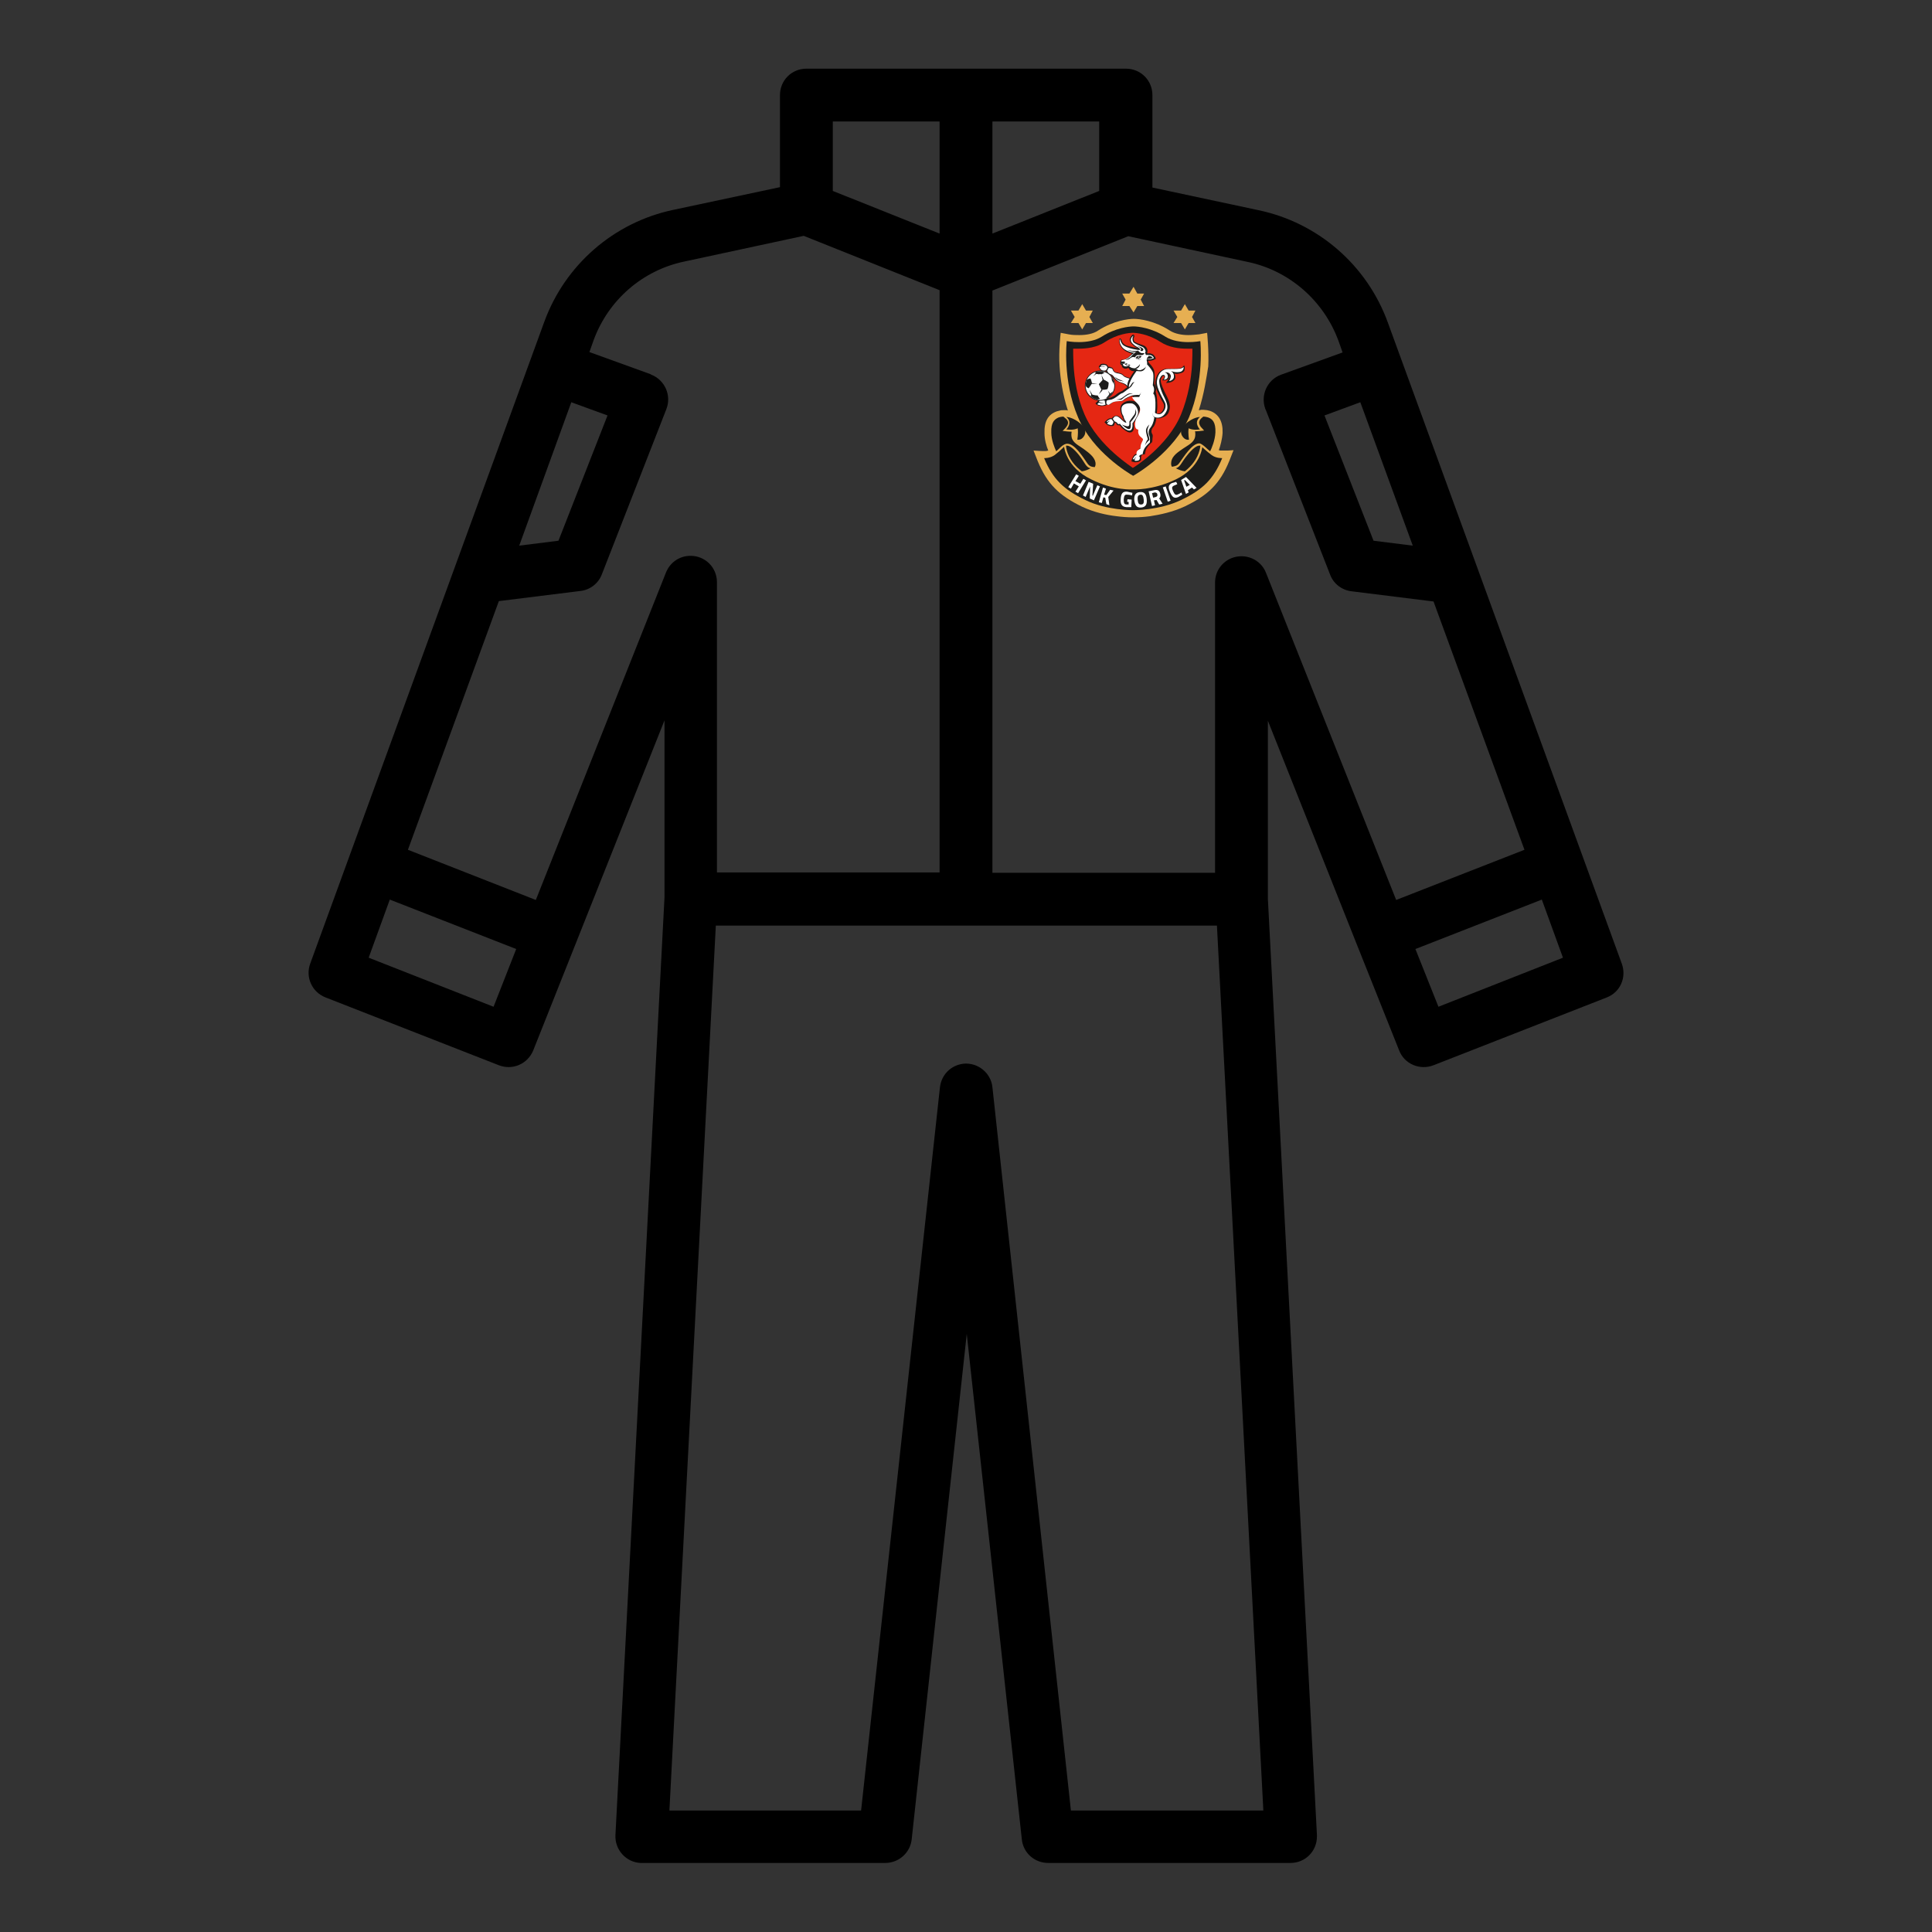 <?xml version="1.0" encoding="UTF-8"?> <!-- Generator: Adobe Illustrator 24.1.2, SVG Export Plug-In . SVG Version: 6.00 Build 0) --> <svg xmlns="http://www.w3.org/2000/svg" xmlns:xlink="http://www.w3.org/1999/xlink" version="1.1" id="Layer_1" x="0px" y="0px" viewBox="0 0 512 512" style="enable-background:new 0 0 512 512;" xml:space="preserve"><rect x="0" y="0" width="512" height="512" fill="#333333" stroke="none"/> <style type="text/css"> .st0{fill:#E6AF52;} .st1{fill:#1D1D1B;} .st2{fill-rule:evenodd;clip-rule:evenodd;fill:#1D1D1B;} .st3{fill-rule:evenodd;clip-rule:evenodd;fill:#FFFFFF;} .st4{fill:#FFFFFF;} .st5{fill:#E52713;} .st6{clip-path:url(#SVGID_2_);} .st7{clip-path:url(#SVGID_4_);} </style> <path d="M429.8,255.4L367.8,85.5c-5.5-15.2-18.5-26.5-34.3-29.8l-28.1-6V25.2c0-3.9-3.1-7-7-7c0,0,0,0,0,0h-84.7c-3.9,0-7,3.1-7,7 v24.4l-28.2,6c-15.8,3.3-28.8,14.6-34.3,29.8L82.2,255.4c-1.3,3.6,0.5,7.5,4,8.9l46,18c3.6,1.4,7.6-0.3,9.1-3.9l34.8-87.5v46.9 l-13,248.5c-0.2,3.9,2.8,7.2,6.6,7.4c0.1,0,0.2,0,0.4,0h64.5c3.6,0,6.6-2.7,7-6.2l14.6-134l14.6,134c0.4,3.6,3.4,6.2,7,6.2H342 c3.9,0,7-3.1,7-7c0-0.1,0-0.2,0-0.4l-13-248.1V191l23.5,59.1l11.3,28.3c1.4,3.6,5.5,5.3,9.1,3.9l46-18 C429.4,262.9,431.1,259,429.8,255.4L429.8,255.4z M374.4,144.6l-10.4-1.3l-13-33.2l9.5-3.5L374.4,144.6z M291.3,50.6L263,61.9V32.2 h28.3V50.6z M220.7,32.2H249v29.7l-28.3-11.3V32.2z M151.4,106.6l9.6,3.5l-13,33.2l-10.4,1.3L151.4,106.6z M130.8,266.8l-33.1-13 l5.6-15.4l33.5,13.1L130.8,266.8z M142,238.5l-33.9-13.3l24.1-65.9l21.7-2.7c2.5-0.3,4.7-2,5.6-4.4l17.1-43.8c1.4-3.6-0.4-7.7-4-9.1 c0,0-0.1,0-0.1-0.1l-16.3-5.9l1.1-3.1c3.9-10.7,13-18.6,24.1-20.9l31.6-6.8l36,14.4v154.3H190v-76.9c0-3.9-3.1-7-7-7 c-2.9,0-5.4,1.7-6.5,4.4L142,238.5z M283.8,479.8L263,288.1c-0.4-3.8-3.9-6.6-7.7-6.2c-3.3,0.4-5.8,2.9-6.2,6.2l-20.9,191.7h-50.8 l12.3-234.5h132.8l12.3,234.5H283.8z M335.5,151.8c-1.4-3.6-5.5-5.3-9.1-3.9c-2.7,1.1-4.4,3.6-4.4,6.5v76.9h-59V77l36-14.4l31.6,6.8 c11.1,2.3,20.2,10.3,24.1,20.9l1.1,3.1l-16.3,5.9c-3.6,1.3-5.5,5.3-4.2,9c0,0.1,0,0.1,0.1,0.2l17.1,43.8c0.9,2.4,3.1,4.1,5.7,4.4 l21.7,2.7l24.1,65.8L370,238.5L335.5,151.8z M381.2,266.8l-6.1-15.3l33.5-13.1l5.6,15.4L381.2,266.8z"></path> <g> <polygon class="st0" points="297.4,81.1 298.3,79.4 297.4,77.8 299.3,77.8 300.4,76 301.4,77.8 303.2,77.8 302.3,79.4 303.2,81.1 301.4,81.1 300.4,82.8 299.3,81.1 "></polygon> <polygon class="st0" points="283.8,85.6 284.8,84 283.8,82.3 285.8,82.3 286.8,80.6 287.8,82.3 289.6,82.3 288.7,84 289.6,85.6 287.8,85.6 286.8,87.3 285.8,85.6 "></polygon> <polygon class="st0" points="311,85.6 312,84 311,82.3 313,82.3 314,80.6 315,82.3 316.8,82.3 315.9,84 316.8,85.6 315,85.6 314,87.3 313,85.6 "></polygon> <path class="st0" d="M317.7,108.7c0.2,0,0.3,0,0.6-0.1c0.2,0,0.4,0,0.6,0c0.3,0,0.7,0.1,1,0.1l0.8,0.2c2.2,0.8,3.4,2.7,3.3,5.8 c-0.1,1.7-0.6,3.5-1,4.6c0.1,0,0.2,0.1,0.4,0.1c0.3,0,1.9,0,2,0l1.5-0.1l-1.1,2.8c-2.5,6.2-5.8,9.2-11.8,12.1 c-3.2,1.5-6.6,2.2-9.2,2.6c-1.5,0.2-3,0.3-4.5,0.3c-1.5,0-2.9-0.1-4.4-0.3c-2.6-0.3-5.9-1-9.1-2.5c-6-2.9-9.3-6-11.8-12.1l-1.1-2.8 l1.5,0.1c0.1,0,1.7,0.1,2,0c0.1,0,0.2-0.1,0.4-0.1c-0.5-1.2-1-2.9-1-4.6c-0.1-3.2,1-5,3.3-5.8l0.8-0.2c0.3-0.1,0.6-0.1,0.9-0.1 c0,0,0.4,0,0.6,0c0.2,0,0.4,0,0.6,0.1c-1.4-4.3-2-8.5-2.2-11.7c-0.3-4,0.3-8.9,0.3-8.9l2.1,0.4c1,0.2,1.9,0.2,2.9,0.2 c1.7,0,3.6-0.3,4.9-1.2c4-2.6,8-3.1,9.5-3.1s5.5,0.5,9.5,3.1c1.4,0.9,3.3,1.2,4.9,1.2c1,0,1.9-0.1,2.9-0.2l2.1-0.4 c0,0,0.5,4.8,0.3,8.9C319.7,100.2,319.1,104.4,317.7,108.7z"></path> <path class="st1" d="M300.3,126.1L300.3,126.1c-1.2-0.7-10.7-6.3-14.6-15.5c-4.2-9.8-3-20.2-3-20.2s5.7,1.1,9.3-1.2 s7.2-2.7,8.4-2.7c1.2,0,4.8,0.4,8.4,2.7c3.6,2.3,9.3,1.2,9.3,1.2s1.1,10.4-3,20.2C311,119.8,301.5,125.4,300.3,126.1L300.3,126.1z"></path> <path class="st2" d="M320.7,119.6c-0.6-0.4-2.1-2.1-2.9-2.1c-1.9,0-4.1,3.6-5.2,5.1c-0.6,0.9-1.1,0.9-2,1.1 c-0.2-0.2-0.3-0.6-0.2-1.3c0.2-1.6,1.8-2.6,3.1-3.5s2.9-1.6,3.2-3.1c0.1-0.5,0.1-1,0-1.5c0.8,0,1.6-0.1,2.4-0.2c0,0-0.8-0.9-0.9-1 c-0.9-1.3-0.2-2,0.7-2.7c0.4,0,0.8,0.1,1.2,0.2c1.2,0.4,2.1,1.3,2,4C322,116.7,321.1,118.8,320.7,119.6z"></path> <path class="st2" d="M279.9,119.6c-0.4-0.9-1.3-3-1.3-5c-0.1-2.6,0.8-3.5,2-4c0.4-0.1,0.8-0.2,1.2-0.2l0.6,0.5 c1.5,1.2,0,2.5-0.8,3.3c0.8,0.1,1.6,0.2,2.4,0.2c-0.1,0.5-0.1,1,0,1.5c0.3,1.5,2,2.2,3.2,3.1c1.2,0.9,2.8,2,3.1,3.5 c0.1,0.6,0,1-0.2,1.3c-0.9-0.1-1.4-0.2-2-1.1c-1.1-1.6-3.3-5.1-5.2-5.1C281.7,117.5,280.5,119.2,279.9,119.6z"></path> <path class="st0" d="M286.1,116c1.4-0.6,1.2-2.1,0.1-3.2c-0.7-0.7-1.6-1.2-2.5-1.5c0.3,0.7,0.1,1.5-0.2,2.1c1,0,1.6-0.1,2.5-0.7 C286.1,113.8,286.2,114.9,286.1,116z"></path> <path class="st2" d="M285.5,116.5c0,0,0.3-1.6,0.1-3c0,0-1,0.6-3,0.3c0,0,1.8-1.8,0-3.3c0,0,1.8,0,3.9,1.9s0.7,3.5,0.1,3.9 C285.9,116.7,285.5,116.5,285.5,116.5z"></path> <path class="st2" d="M314,124.9c-0.8-0.1-1.6-0.4-2.4-0.8c1.2-0.3,1.5-1.6,2.9-3.3c1.4-1.8,2.6-2.7,3.3-2.7c0.1,0,0.2,0,0.3,0 c0,0.4-0.1,0.8-0.2,1.2C317.3,121.6,315.8,123.5,314,124.9z"></path> <path class="st2" d="M282.5,118.1c0.1,0,0.2,0,0.3,0c0.7,0,1.9,0.9,3.3,2.7c1.4,1.8,1.7,3.1,2.9,3.3c-0.7,0.4-1.5,0.7-2.3,0.8 c-1.9-1.4-3.4-3.3-4-5.6C282.6,118.9,282.5,118.5,282.5,118.1z"></path> <path class="st1" d="M300.3,129.7c0,0,5.1,0.3,11.2-2.6c6.7-3.2,7.1-8.6,7.1-8.6s1.3,1.2,2.5,2.1s2.8,0.8,2.8,0.8 c-2.3,5.6-5.2,8.4-10.9,11.1c-5.8,2.8-12.7,2.7-12.7,2.7s-7,0.1-12.7-2.7c-5.6-2.7-8.6-5.5-10.9-11.1c0,0,1.5,0.1,2.8-0.8 c0.9-0.7,1.7-1.4,2.5-2.2c0,0,0.5,5.4,7.1,8.6C295.2,130.1,300.3,129.7,300.3,129.7z"></path> <path class="st0" d="M314.5,116c-0.2-1.1,0-2.2,0.1-3.2c0,0,0.8,0.4,1.2,0.5c0.4,0.1,0.9,0.1,1.3,0.1c-0.3-0.6-0.5-1.4-0.2-2.1 c-0.9,0.3-1.8,0.8-2.5,1.5C313.3,113.8,313.2,115.3,314.5,116z"></path> <path class="st2" d="M315.1,116.5c0,0-0.3-1.6-0.1-3c0,0,1,0.6,3,0.3c0,0-1.8-1.8,0-3.3c0,0-1.8,0-3.9,1.9s-0.7,3.5-0.1,3.9 C314.7,116.7,315.1,116.5,315.1,116.5z"></path> <polygon class="st3" points="285,130.3 285.7,130.7 287.8,127.3 287.1,126.9 286.3,128.2 285,127.5 285.9,126.1 285.2,125.7 283.1,129.1 283.8,129.5 284.6,128.1 285.9,128.9 "></polygon> <polygon class="st3" points="287,131.3 287.7,131.7 288.9,128.9 288.9,128.9 288.8,132.1 289.9,132.6 291.5,128.9 290.8,128.6 289.6,131.4 289.5,131.3 289.7,128.2 288.5,127.7 "></polygon> <polygon class="st3" points="293.2,133.6 294,133.9 293.7,131.7 295.1,130 294.2,129.8 293.2,131.2 292.6,131.1 293.1,129.5 292.3,129.2 291.2,133.1 292,133.3 292.4,131.8 292.9,131.9 "></polygon> <path class="st3" d="M298.7,133l0.4,0l0,0.7c0,0-0.2,0-0.5,0c-0.7,0-0.8-0.4-0.8-1.4c0.1-1,0.3-1.3,1-1.2c0.5,0,1.2,0.2,1.2,0.2 l0.1-0.7c-0.4-0.1-0.9-0.2-1.4-0.3c-1.2-0.1-1.6,0.5-1.7,1.9c-0.1,1.3,0.2,2.1,1.5,2.2c0.4,0,0.9,0,1.3,0l0.1-2l-1.1-0.1L298.7,133 z"></path> <path class="st3" d="M302.4,133.7c-0.6,0-0.8-0.3-0.9-1.2c-0.1-0.9,0.1-1.3,0.7-1.4s0.8,0.4,0.9,1.3 C303.2,133.3,303,133.7,302.4,133.7z M302.4,134.5c1.2-0.1,1.6-0.8,1.5-2.1c-0.1-1.3-0.5-2.1-1.8-2c-1.2,0.1-1.6,0.9-1.5,2.2 C300.8,133.9,301.2,134.6,302.4,134.5z"></path> <path class="st3" d="M306.5,132.5l0.7,1.2l0.9-0.2l-0.9-1.4c0.3-0.3,0.4-0.7,0.3-1.2c-0.2-0.9-0.7-1.2-1.6-1l-1.5,0.3l0.9,3.9 l0.8-0.2l-0.3-1.3L306.5,132.5L306.5,132.5z M306.7,131c0.1,0.3,0,0.6-0.4,0.7l-0.7,0.2l-0.3-1.2l0.7-0.2 C306.4,130.5,306.7,130.7,306.7,131z"></path> <rect x="308.6" y="129" transform="matrix(0.946 -0.326 0.326 0.946 -25.827 107.731)" class="st4" width="0.8" height="4"></rect> <path class="st3" d="M313.1,130.5c0,0-0.6,0.4-0.9,0.5c-0.6,0.3-0.9,0.1-1.3-0.8c-0.4-0.9-0.4-1.2,0.2-1.5c0.3-0.1,0.9-0.4,0.9-0.4 l-0.3-0.6c-0.4,0.1-0.8,0.2-1.1,0.3c-1,0.5-1.1,1.1-0.5,2.5c0.6,1.3,1.1,1.7,2.2,1.2c0.3-0.2,0.7-0.4,1-0.6L313.1,130.5z"></path> <path class="st3" d="M314.3,130.9l0.7-0.4l-0.2-0.6l1.1-0.7l0.5,0.5l0.7-0.4l-2.8-2.9l-1.3,0.8L314.3,130.9z M313.8,127.3l0.2-0.1 l1.3,1.3l-0.9,0.5L313.8,127.3z"></path> <path class="st5" d="M287.4,109.8c-2-4.6-2.7-9.5-2.9-13.2c-0.1-1.7-0.1-3.1-0.1-4.2c0.5,0,1,0,1.5,0c2,0,4.8-0.3,7-1.8 c3.2-2.1,6.4-2.4,7.3-2.4c0.9,0,4.1,0.3,7.3,2.4c2.3,1.5,5,1.8,7,1.8c0.5,0,1,0,1.5,0c0,1.1,0,2.5-0.1,4.2c-0.2,3.7-1,8.5-2.9,13.2 c-3.6,8.6-12.7,14.2-12.8,14.2C300.4,124,291.1,118.4,287.4,109.8z"></path> <path class="st2" d="M299.6,101.3c-0.1,0.3,0,0.6,0,0.9c0.1,0.3,0.3,0.7,0.5,1c0,0-0.7-0.2-0.7-0.3c-0.1,0-0.2-0.1-0.3-0.1 c-0.3-0.2-0.5-0.3-0.7-0.6c-0.2-0.2-0.5-0.4-0.8-0.5c-0.3-0.2-0.7-0.3-1.2-0.5c-0.4-0.2-0.8-0.4-1.1-0.8c-0.3-0.3-0.5-0.6-0.7-0.9 c-0.2-0.2-0.4-0.3-0.6-0.3c-0.1,0-0.2,0-0.2,0c-0.1,0-0.3,0-0.3,0l-0.5-1.2c0,0,0.1-0.2,0.2-0.2c0.1-0.1,0.1-0.2,0.2-0.3 c0.1-0.2,0.2-0.3,0.4-0.3c0,0,0.1,0,0.1,0l0.1,0c0.1,0,0.2,0,0.3,0.1c0.4,0.1,0.6,0.2,0.7,0.5c0,0.1,0.1,0.2,0.1,0.3 c0.1,0.1,0.1,0.2,0.2,0.3c0.2,0.2,0.4,0.3,0.7,0.3c0.1,0,0.3,0,0.4,0.1c0.2,0,0.3,0.1,0.5,0.1c0.2,0.1,0.4,0.1,0.6,0.3 c0.1,0.1,0.1,0.1,0.2,0.2c0.1,0.1,0.1,0.1,0.2,0.2c0.4,0.3,1.7,0.6,1.7,0.6l0.3,0.1C299.9,100.2,299.8,100.7,299.6,101.3z"></path> <path class="st2" d="M291.7,96.5c0,0,0.3-0.1,0.5-0.1c0.3,0,0.5,0,0.8,0.1c0.3,0.1,0.5,0.3,0.6,0.5c0,0.1,0.1,0.2,0.1,0.3 c0,0.1,0,0.1,0,0.2l-0.4,0.8c-0.2,0.1-0.3,0.1-0.5,0.1c-0.6,0.1-1.1-0.1-1.4-0.7c-0.1-0.2-0.2-0.4-0.2-0.6L291.7,96.5z"></path> <path class="st3" d="M299.6,100.4c0,0-1.4-0.3-1.8-0.7c-0.4-0.4-0.4-0.4-0.9-0.6c-0.6-0.2-1.2-0.1-1.7-0.6 c-0.5-0.5-0.2-0.8-0.8-0.9s-0.6-0.2-0.7,0.1c-0.1,0.2-0.2,0.3-0.3,0.5l0.4,0.9c0.4,0,0.9,0.1,1.2,0.5c0.5,0.5,0.8,1.2,1.7,1.6 c0.9,0.3,1.6,0.5,2,1c0.3,0.3,0.6,0.5,1,0.7c-0.2-0.5-0.3-1-0.2-1.5C299.5,100.7,299.6,100.4,299.6,100.4z"></path> <path class="st3" d="M293.1,98.1l0.4-0.6c0,0-0.1-0.6-0.5-0.7c-0.3-0.1-0.7-0.1-1.1,0l-0.2,0.3c0,0,0.9-0.2,1.1,0.1 c0,0-0.8-0.2-1.4,0.1c0,0,0.1,0.5,0.6,0.8S293.1,98.1,293.1,98.1z"></path> <path class="st2" d="M295.5,99.9c0,0,0.4,0.7,1,0.9c0.6,0.2,1.3,0.2,1.6,0.5c-0.4-0.3-0.9-0.5-1.4-0.7 C296.3,100.5,295.9,100.2,295.5,99.9z"></path> <path class="st2" d="M301.4,92.2c-0.1-0.1-0.2-0.1-0.4-0.2c-0.4-0.2-0.7-0.5-1.1-0.9c-0.5-0.5-0.6-1.1-0.4-1.5 c0.1-0.3,0.3-0.6,0.5-0.8c0.4-0.3,0.5-0.1,0.6,0.1c0,0.1,0,0.2,0,0.3l0,0.1c-0.3,0.3-0.2,0.8,0,1.2c0.1,0.1,0.2,0.2,0.3,0.2 c0.2,0.1,0.4,0.2,0.6,0.3c0.5,0.2,1.3,0.4,1.7,0.6c0.8,0.4,0.9,1.1,0.9,1.4c0,0.1,0,0.3-0.1,0.4c0,0.1,0.1,0.2,0.1,0.3 c0.3-0.1,0.6-0.1,0.9,0c0.5,0.1,0.8,0.4,1,0.7c0.2,0.2,0.3,0.7,0.3,0.7l-0.2,0.1c-0.4,0.2-0.9,0.4-1.4,0.4c-0.1,0-0.3,0-0.4,0 c0,0.1,0,0.1,0,0.2c0,0.1,0,0.2,0.1,0.3c0,0.2,0,0.4,0,0.6c0,0.6-0.4,1.2-0.9,1.6c-0.5,0.4-1.2,0.5-1.9,0.3c-0.2-0.1-0.5,0-0.6-0.1 c-0.1,0-0.1-0.1-0.2-0.1c-0.7,0-1.1-0.2-1.4-0.4c-0.1-0.1-0.2-0.4-0.3-0.4l-0.1-0.1c0,0-0.1,0-0.2,0.1c-0.2,0.1-0.5,0.1-0.7,0.1 c-0.2,0-0.4-0.2-0.6-0.3c0,0-0.1-0.1-0.1-0.2c0,0-0.1-0.1-0.1-0.2l0-0.2c-0.1,0-0.1-0.1-0.2-0.1c-0.1-0.1-0.2-0.2-0.2-0.3 c0-0.1,0-0.2,0-0.3c0-0.1,0-0.3,0.1-0.4c0-0.2,0.2-0.3,0.3-0.4c0,0,0.1,0,0.2,0c0,0,0.1,0,0.1,0l0.1,0c0,0,0,0,0,0c0,0,0,0,0.1,0 c0.2,0,0.4-0.1,0.5-0.2c0.6-0.2,1.1-0.8,1.3-1c0.1-0.1,0.3-0.3,0.4-0.4c-0.5-0.1-1-0.3-1.4-0.5c-0.9-0.4-1.6-1.2-1.9-2.1 c-0.1-0.3-0.1-0.5-0.1-0.8c0-0.1,0-0.2,0-0.3c0.1-0.4,0.3-0.4,0.5-0.1c0,0,0.1,0.1,0.1,0.1c0,0,0,0.1,0,0.1c0,0.1,0,0.2,0.1,0.3 c0.1,0.3,0.3,0.6,0.6,0.8c0.5,0.5,1.9,0.7,2.8,0.9C301,92.1,301.5,92.3,301.4,92.2z"></path> <path class="st2" d="M300.1,121.4c0.1-0.1,0.1-0.3,0.2-0.4c0.2-0.3,0.5-0.7,0.9-0.7h0.1l1,0.5c0,0,0.1,0.2,0.1,0.4 c0,0.2,0,0.4,0,0.6c0,0.2-0.1,0.3-0.3,0.4c-0.1,0.1-0.3,0.1-0.5,0.2c-0.3,0.1-0.6,0.1-0.9,0.1l-0.4-0.1l-0.4-0.1 C299.8,122.2,300,121.5,300.1,121.4z"></path> <path class="st2" d="M300.8,101.3L300.8,101.3l-0.1,0.1c-0.1,0.1-0.2,0.2-0.3,0.3c-0.2,0.2-0.3,0.5-0.5,0.7 c-0.1,0.1-0.2,0.2-0.3,0.3c-0.1,0.1-0.2,0.2-0.3,0.2l-0.3,0.2l-0.2-0.6c-0.1-0.4-0.1-1.1,0.6-2.3c0.5-0.9,1.1-1.7,1.7-2.5l2.2-2.7 c0,0,0.7,0.7,1.3,1.3s1.2,1.4,1.3,2.1c0.1,0.6,0.1,1.4,0.1,2.1c0,0.5-0.1,0.9-0.1,1.1c0.3,0.6,0.5,1.2,0.5,1.6 c0,0.2-0.1,0.4-0.1,0.6l0,0.1c0.1,0.3,0.4,1.3,0.4,3.7c0,0.8-0.1,1.6-0.2,2.3l0,0.5l0,0c0,0.1,0.1,0.3,0,0.2 c-0.2,1.4-0.5,2.2-0.9,2.6c-0.5,0.6-0.6,1.3-0.2,1.9c0.2,0.4,0,0.9,0,1.3c0,0.3,0,0.5-0.1,0.8c0,0-0.3,0.2-1,1 c-0.3,0.4-0.6,0.8-0.7,1.3c-0.1,0.3-0.1,0.6-0.2,0.9l-0.2,0c-0.2,0-0.4,0.1-0.6,0.2c-0.1,0-0.1,0.1-0.1,0.2c0,0-0.1,0.3-0.1,0.3 l-0.9-0.5c0,0,0-0.3,0-0.6c0-0.3,0.1-0.5,0.2-0.8c0.2-0.2,0.4-0.4,0.6-0.6c0.1-0.1,0.2-0.1,0.3-0.2c0-0.1,0.1-0.3,0.1-0.7 c0.1-0.3,0.2-0.7,0.3-1c0.1-0.1,0.1-0.3,0.2-0.4c0-0.1,0-0.1,0.1-0.2c0,0,0,0,0,0c0,0-0.1-0.1-0.1-0.1c-0.1-0.1-0.3-0.3-0.7-0.6 c-0.3-0.3-0.5-0.7-0.5-1.2c0-0.2,0-0.3,0-0.5c-0.1,0-0.3-0.1-0.4-0.2c-0.8-0.5-0.6-2.4-0.1-3.3c0.1-0.2,0.3-0.4,0.4-0.6 c0.1-0.2,0.2-0.4,0.3-0.6c0.2-0.4,0.3-0.8,0.2-1.3c-0.1-0.4-0.4-0.8-0.9-1.3c-0.2-0.2-0.5-0.4-0.7-0.6c-0.2-0.2-0.4-0.4-0.5-0.6 c-0.1-0.1-0.1-0.2-0.2-0.3l-0.2-0.3l0.4-0.1c0.1,0,0.3,0,0.7-0.1c0.4,0,0.8,0,1.2,0l0.5-0.8l0-0.1L300.8,101.3z"></path> <path class="st2" d="M293,112.2l-0.3-0.3c0,0,0.4-0.4,0.5-0.5c0.1-0.1,0.2-0.2,0.4-0.3c0.3-0.2,0.7-0.4,1.1-0.2l0.1,0l0.7,0.9 c0,0,0,0.2-0.1,0.4c-0.1,0.2-0.1,0.4-0.2,0.5c-0.1,0.2-0.3,0.2-0.5,0.2c-0.2,0-0.3,0-0.5,0c-0.3-0.1-0.6-0.2-0.8-0.3L293,112.2z"></path> <path class="st2" d="M298,111.6c0-0.1-0.1-0.1-0.1-0.2c-0.2-0.2-0.3-0.5-0.4-0.8c0-0.1-0.1-0.3-0.1-0.3l0-0.1 c-0.1-0.1-0.1-0.2-0.2-0.4c-0.2-0.5-0.3-1-0.3-1.5c0-1.6,1.8-2.2,2.9-2.1c2.8,0.2,2.4,2.4,2,3.3c-0.2,0.5-0.5,1.2-0.8,1.8 c-0.3,0.4-0.5,0.7-0.6,0.9c0.1,0.4,0.1,0.7,0.1,1.1c0,0.6-0.3,1.4-1.2,1.3c-0.7-0.1-1.5-0.8-2-1.2c-0.2-0.2-0.4-0.5-0.6-0.7 c-0.1,0-0.3,0-0.4,0c-0.1,0-0.1,0-0.2-0.1c-0.1,0-0.2-0.1-0.2-0.1l0-0.1c-0.1-0.4-0.6-0.5-0.6-0.5l-0.1,0l-0.6-0.9 c0,0,0.1-0.2,0.1-0.2c0-0.1,0.1-0.1,0.1-0.1c0.1-0.2,0.3-0.3,0.5-0.4c0.5-0.3,1.1-0.2,2.1,0.8C297.6,111.3,297.8,111.5,298,111.6z"></path> <path class="st2" d="M301,100.8c0.1,0,0.2,0,0.3,0.1c0.4,0.1,0.8,0.4,1,0.7c0.4,0.4,0.6,0.9,0.6,1.4c0,0.3,0,0.6,0,0.8l-0.9,1.1 c-0.4,0-0.9,0-1.3,0c-0.3,0-0.6,0.1-0.9,0.1c-0.2,0.1-0.5,0.2-0.9,0.4c-0.3,0.1-0.6,0.3-0.9,0.5c-0.1,0.1-0.2,0.1-0.3,0.2 c-0.1,0.1-0.2,0.1-0.3,0.2c-0.1,0-0.1,0-0.2,0c-0.1,0-0.1,0-0.2,0c-0.2,0-0.4,0-0.6,0c-0.4,0-0.8,0.1-1.2,0.2 c-0.3,0.1-0.6,0.3-0.8,0.5c-0.1,0.1-0.3,0.2-0.4,0.2c-0.1,0.1-0.2,0.1-0.4,0.1c-0.5,0-0.7-0.4-0.8-0.7c-0.1-0.3,0-0.5,0.1-0.8 c0.1-0.1,0.2-0.2,0.3-0.2c0.1,0,0.2,0,0.3-0.1l0.4,0c0.1,0,0.2,0,0.3-0.1c0.5-0.2,1-0.4,1.4-0.7c0.2-0.2,0.5-0.4,0.8-0.6 s0.6-0.3,0.8-0.4c0.2,0,1.2-0.9,1.3-0.9l0,0c0,0,0.9-0.6,1.1-1c0.2-0.3,0.4-0.6,0.6-0.8c0.2-0.2,0.4-0.4,0.4-0.4 C300.8,100.8,300.9,100.8,301,100.8z"></path> <path class="st2" d="M309.7,99c0.2,0.2,0.3,0.4,0.3,0.7c0,0.6-0.4,0.9-0.8,1c-0.2,0-0.4,0.1-0.5,0.1c-0.1,0-0.7,0-0.7,0l0.3-0.4 c0,0,0.4-0.5,0.2-0.7c0-0.1-0.3-0.2-0.5,0.1c-0.1,0.2-0.2,0.3-0.3,0.5c-0.1,0.2-0.1,0.4-0.1,0.6c0,0.6,0.6,2.2,1.7,4.3 c1.1,2.2,0.7,3.3,0.4,4.1c-0.3,0.7-1,1.2-2.1,1.5c-1.1,0.3-2-0.2-2.3-0.7c-0.1-0.2-0.2-0.5-0.1-0.7c0-0.1,0.1-0.2,0.1-0.2 c0-0.1,0.2-0.4,0.2-0.4l0.2,0.2c0.1,0.1,1.1,1,1.9,0.4c0.9-0.8,1-1.8,0.8-2.3c-0.1-0.3-0.3-0.6-0.5-0.9c-0.2-0.4-0.5-1-0.8-1.6 c-0.6-1.2-1.1-2.6-0.9-3.6c0.3-2.1,1.5-3.3,3.3-3.3c1.6,0,3.1,0,3.4-0.2c0.1,0,0.3-0.1,0.4-0.2c0.1,0,0.5-0.5,0.5-0.5 c0.2,0.4,0.2,0.9,0.1,1.3c-0.1,0.5-0.7,0.8-1.5,0.9c-0.4,0.1-0.8,0.1-1.2,0c0.2,0.3,0.3,0.6,0.3,1c0,0.6-0.6,1-1,1.2 c-0.2,0.1-0.4,0.1-0.6,0.2c-0.1,0-0.9,0.1-0.9,0.1c0.2-0.3,0.4-0.5,0.6-0.8c0.1-0.2,0.2-0.5,0.2-0.8C310.2,99.4,310,99.1,309.7,99z "></path> <path class="st2" d="M293.2,107l0.2,0.2c0,0-0.3,0.2-0.3,0.2c-0.1,0.1-0.2,0.1-0.3,0.1c-0.4,0.1-0.7,0.1-1.1,0.1 c-0.8-0.1-1-0.3-1.1-0.4l-0.3-0.3l0.5-0.5c0,0,0.3-0.3,0.5-0.5c0.2-0.2,0.4-0.3,0.6-0.3c0.2,0,0.5,0,0.7,0.1 c0.2,0.1,0.6,0.2,0.6,0.2l0,0.2C293.1,106.2,293.1,106.8,293.2,107z"></path> <path class="st3" d="M306.2,107.7c0,0.8-0.1,1.5-0.2,2.3l-0.3-0.2c0,0-0.2-0.3-0.2-0.2c0,0.1-0.1,0.4,0.1,0.7 c0.2,0.2,0.3,0.3,0.3,0.4c-0.2,1.3-0.6,2.1-1,2.6c-0.6,0.7-0.6,1.5-0.3,2.2s0.1,1.8,0.1,1.8s-0.2,0.1-1,1s-0.9,2.1-0.9,2.1 c-0.4,0-0.8,0.2-1,0.6l-0.6-0.3c0,0-0.1-0.7,0.1-1.1c0.2-0.3,0.9-0.7,0.9-0.7s0-0.1,0.1-0.8c0.1-0.7,0.6-1.3,0.6-1.6 s-0.2-0.3-0.8-0.9c-0.6-0.6-0.5-1.6-0.4-1.8c0,0.1-0.1,0.1-0.5-0.1c-0.6-0.4-0.5-2.1,0-2.9c0.5-0.9,1.1-1.7,0.9-2.7 c-0.2-1-1.3-1.6-1.9-2.5c-0.1-0.1-0.1-0.2-0.2-0.3c0.1,0,0.2,0,0.6-0.1c0.5,0,1.3,0,1.3,0l0.5-1.2l-0.1-0.2l-1.5-2.4 c0,0-0.1-0.1-0.1-0.1l-0.2,0c-0.2,0-0.4,0.1-0.5,0.3c-0.2,0.2-0.3,0.5-0.5,0.7c-0.1,0.1-0.2,0.2-0.3,0.4c-0.1-0.4-0.1-0.7,0.5-2 c0.4-0.8,0.9-1.6,1.5-2.4l2-2.5c0,0,2.1,1.9,2.4,3.1c0.2,1.1-0.1,3.2-0.1,3.2c0.7,1.1,0.1,2.2,0.1,2.2S306.3,104.5,306.2,107.7z"></path> <path class="st3" d="M300.2,121.7c0,0,0.4-1.1,1-1.1l0.8,0.4c0.1,0.2,0.1,0.5,0,0.7c0,0.4-1,0.5-1.3,0.4c0,0,0-0.8,0.5-1.1 c-0.3,0.1-0.5,0.4-0.6,0.7L300.2,121.7z"></path> <path class="st3" d="M293.3,111.7c0,0,0.8-0.8,1.3-0.6l0.5,0.7c-0.1,0.2-0.1,0.5-0.3,0.7c-0.2,0.3-1.1,0-1.4-0.2 c0,0,0.4-0.7,0.9-0.8c-0.3,0-0.6,0.1-0.8,0.4L293.3,111.7z"></path> <path class="st3" d="M294.9,111l0.5,0.7c0,0,0.6,0.1,0.8,0.6c0,0,0.3,0.2,0.6,0c0,0,1.2,1.7,2.4,1.8s0.9-1.9,0.9-1.9 s1.4-1.8,1.5-2.7c0.1-0.9-0.6-2.5-1.8-2.6c-1.2-0.1-2.6,0.2-2.6,1.5c0,1.3,0.5,1.8,0.5,1.8c0.1,0.4,0.2,0.8,0.4,1.1 c0.2,0.2,0.3,0.5,0.4,0.7c0,0-0.3,0.2-1.3-0.8s-1.4-1-1.8-0.8C295.2,110.6,295,110.8,294.9,111z"></path> <path class="st3" d="M300.9,101c0,0-0.7,0.6-0.9,1.1c-0.2,0.5-1.2,1.1-1.2,1.1s-1.1,0.9-1.4,1c-0.3,0-1,0.6-1.4,0.9 c-0.4,0.3-0.9,0.6-1.5,0.8c-0.5,0.1-1.1,0.1-1.2,0.3c-0.1,0.2-0.1,0.3-0.1,0.6c0,0.2,0.2,0.5,0.5,0.5s0.8-0.6,1.5-0.8 c0.6-0.2,1.9-0.2,2.2-0.3c0.3-0.1,0.5-0.5,1.4-0.9c1-0.4,0.9-0.5,1.9-0.6c1-0.1,1.2,0,1.2,0l0.8-0.9c0,0,0.2-1.2-0.5-2 S300.9,101,300.9,101z"></path> <path class="st3" d="M305.7,109.1c0,0,1.2,1.2,2.2,0.4c1-0.8,1.1-1.9,0.9-2.6c-0.2-0.7-2.5-4-2.2-6c0.3-2,1.4-3.1,3-3.1 s3.1,0,3.5-0.2c0.2-0.1,0.4-0.2,0.6-0.3c0,0,0,1.2-1.2,1.3c-0.7,0.1-1.5,0-2.2-0.3c0,0,0.9,0.5,0.8,1.5c0,1-1.3,1.2-1.3,1.2 c0.3-0.4,0.4-0.8,0.5-1.2c0-0.7-0.6-1.3-1.7-1.1c0,0,0.8,0,0.9,1c0,1-1.1,0.9-1.1,0.9s0.5-0.6,0.3-1s-0.7-0.3-1,0.1 c-0.2,0.4-0.5,0.6-0.5,1.3s0.3,2.3,1.4,4.4c1.1,2.2,0.8,3,0.5,3.6c-0.3,0.6-0.7,1.3-1.7,1.6c-1,0.3-1.8-0.2-2-0.6 C305.4,109.5,305.7,109.1,305.7,109.1z"></path> <path class="st3" d="M292.8,106.2c0,0,0,0.7,0.2,1c-0.4,0.2-0.9,0.3-1.3,0.2c-0.8-0.1-0.9-0.3-0.9-0.3l0.4-0.4c0,0,0.8,0.3,1.3,0.1 c0,0-0.9,0-1.3-0.4c0,0,0.4-0.5,0.7-0.5C292.2,105.9,292.8,106.2,292.8,106.2z"></path> <path class="st3" d="M300.2,89.1c-0.2,0.1-1,1-0.1,1.9c0.9,0.9,1.3,0.9,1.7,1.2c0.4,0.3,0.4,0.4,0.3,0.5c-0.1,0.1-0.9,0-1.8-0.2 s-2.5-0.7-2.9-1.3c-0.5-0.7-0.5-1.2-0.6-1.3s-0.1,0.5,0,1c0.3,0.9,0.9,1.6,1.8,2c0.6,0.3,1.3,0.5,2,0.6c0,0-0.7,0.5-0.9,0.7 c-0.2,0.2-0.8,0.8-1.4,1c-0.6,0.2-0.8,0.2-0.8,0.2s-0.3,0-0.3,0.2c0,0.2-0.1,0.6,0,0.7c0.1,0.1,0.2,0.1,0.4,0.1l0,0.3 c0.1,0.2,0.3,0.4,0.6,0.4c0.4,0.1,0.7-0.2,0.9-0.2c0.2,0.1,0.4,0.7,1.7,0.7c0,0,1.2,0.9,2.4,0.1c1.2-0.8,0.7-2.1,0.7-2.1 s-0.1-0.4,0.1-0.5c0,0,0.8,0.3,1.8-0.2c-0.2-0.5-0.6-0.8-1.1-0.8c-0.9-0.1-1,0-1,0c-0.1-0.2-0.1-0.3-0.2-0.5 c-0.1-0.2,0.1-0.3,0.1-0.5c-0.1-0.5-0.4-1-0.9-1.2c-0.7-0.3-2.2-0.9-2.4-1.3c-0.2-0.4-0.3-1,0-1.5 C300.4,89.1,300.4,88.9,300.2,89.1z"></path> <g> <defs> <path id="SVGID_1_" d="M300.2,89.1c-0.2,0.1-1,1-0.1,1.9c0.9,0.9,1.3,0.9,1.7,1.2c0.4,0.3,0.4,0.4,0.3,0.5 c-0.1,0.1-0.9,0-1.8-0.2s-2.5-0.7-2.9-1.3c-0.5-0.7-0.5-1.2-0.6-1.3s-0.1,0.5,0,1c0.3,0.9,0.9,1.6,1.8,2c0.6,0.3,1.3,0.5,2,0.6 c0,0-0.7,0.5-0.9,0.7c-0.2,0.2-0.8,0.8-1.4,1c-0.6,0.2-0.8,0.2-0.8,0.2s-0.3,0-0.3,0.2c0,0.2-0.1,0.6,0,0.7 c0.1,0.1,0.2,0.1,0.4,0.1l0,0.3c0.1,0.2,0.3,0.4,0.6,0.4c0.4,0.1,0.7-0.2,0.9-0.2c0.2,0.1,0.4,0.7,1.7,0.7c0,0,1.2,0.9,2.4,0.1 c1.2-0.8,0.7-2.1,0.7-2.1s-0.1-0.4,0.1-0.5c0,0,0.8,0.3,1.8-0.2c-0.2-0.5-0.6-0.8-1.1-0.8c-0.9-0.1-1,0-1,0 c-0.1-0.2-0.1-0.3-0.2-0.5c-0.1-0.2,0.1-0.3,0.1-0.5c-0.1-0.5-0.4-1-0.9-1.2c-0.7-0.3-2.2-0.9-2.4-1.3c-0.2-0.4-0.3-1,0-1.5 C300.4,89.1,300.4,88.9,300.2,89.1z"></path> </defs> <clipPath id="SVGID_2_"> <use xlink:href="#SVGID_1_" style="overflow:visible;"></use> </clipPath> <g class="st6"> <path class="st2" d="M297.7,96.4c0.1,0,0.3,0,0.4,0.1c0.2,0.1,0.2,0.3,0.5,0.3c0.3-0.1,0.4-0.2,0.5,0c0.2,0.2,0.4,0.1,0.4,0 c0-0.2-0.4-0.2-0.6-0.2c-0.2,0.1-0.3,0.1-0.4,0c-0.1-0.1,0.3-0.1,0.2-0.4c0,0-0.3,0.2-0.5,0.2c-0.2-0.1-0.5-0.1-0.3-0.2 c0.2-0.1,0.4-0.1,0.3-0.2s-0.2-0.2-0.4-0.2c-0.2,0-0.4,0-0.6,0l-0.1,0.5l0.3,0.3L297.7,96.4z"></path> <path class="st2" d="M302.1,96.5c0,0,0,1-1.2,1.3c-1.2,0.3-1.6-0.5-1.6-0.5c0.4,0.3,1,0.4,1.5,0.3 C301.3,97.3,301.8,97,302.1,96.5z"></path> <path class="st2" d="M305.5,94.8c-0.2-0.2-0.4-0.4-0.7-0.4l-0.4-0.1c0,0-0.1,0.4-0.4,0.5c0,0-0.2,0.2,0,0.2 c0.3,0.1,0.6,0.1,0.9,0C305.4,94.9,305.5,94.8,305.5,94.8z"></path> <path class="st2" d="M301.8,95c0.4-0.1,0.5-0.3,0.7-0.5c-0.1-0.1-0.1-0.2-0.2-0.2l-0.1,0c-0.2,0-0.5,0.1-0.7,0.1 c-0.4,0.1-0.5,0.3-0.5,0.5c0,0.2,0.2,0.3,0.2,0.3c-0.1-0.2,0.1-0.5,0.1-0.5C301.4,95,301.6,95.1,301.8,95z"></path> </g> </g> <path class="st4" d="M301.9,94.5c-0.1,0-0.1,0-0.2,0c0,0.1,0,0.1,0,0.2l-0.1,0l0.1,0.1c0,0-0.1,0.1-0.1,0.1c0.1,0,0.3-0.1,0.3-0.2 C302,94.5,301.9,94.5,301.9,94.5z"></path> <path class="st2" d="M301.3,94.9c0,0,0,0.3,0.5,0.4c0.3,0,0.5,0,0.7-0.2c0,0-0.4,0.2-0.7,0.1c-0.3-0.1-0.3-0.2-0.3-0.2L301.3,94.9z "></path> <path class="st2" d="M298.3,95.4c0.4-0.2,0.8-0.4,1.2-0.7c0.5-0.4,0.5-0.6,1-1c0.5-0.4,1.1-0.8,1.1-0.8s0.5,0.7,1.1,0.7 c0.5,0,0.6,0,0.6,0s-0.3,0.6-0.9,0.5c-0.6,0-0.9-0.1-1.2,0.1c-0.2,0.1-0.3,0.3-0.4,0.5c0,0-0.5-0.2-0.9,0c-0.4,0.2-0.7,0.6-1.1,0.6 C298.7,95.4,298.5,95.4,298.3,95.4z"></path> <path class="st2" d="M298.7,92.7c0,0,1.2,0.6,2.5,0.6l0.4-0.4c0,0-0.4,0.2-1.5,0.1C299,92.8,298.7,92.7,298.7,92.7z"></path> <path class="st2" d="M302.2,92.9c0,0,0.2-0.2,0.2-0.4c0-0.2-0.6-0.6-0.8-0.7c-0.2-0.1-0.4-0.2-0.6-0.3c0,0,1.2,0.5,1.5,0.6 c0.3,0.2,0.5,0.3,0.5,0.5s-0.2,0.5-0.4,0.4C302.5,93.1,302.3,93,302.2,92.9z"></path> <path class="st2" d="M301.2,98c0.3,0.1,0.6,0.1,0.9,0.1c0.4,0,1.4-0.5,1.6-1c0,0-0.3,1.4-1.6,1.3c-1.3-0.1-1.2-0.1-1.4-0.3 C300.5,97.9,301.2,98,301.2,98z"></path> <path class="st2" d="M297.3,112.5c0,0,1.4,1.4,2,1.2s0.3-1.8,0.3-1.8s1.1-1.2,1.4-2c0.2-0.5,0.1-1-0.1-1.5c0,0,0.1,1-0.3,1.5 c-0.4,0.5-1.3,1.8-1.3,1.8s0.1,1.1-0.2,1.2C298.8,113.2,297.3,112.5,297.3,112.5z"></path> <path class="st2" d="M304.6,112.5c0,0-0.7,1.3-0.5,2c0.2,0.8,0.5,1.5,0.5,2.1c0,0-1.1,0.9-1.2,1.7c0.1-0.7,0.4-1.4,0.8-1.9 c-0.2-0.7-0.4-1.4-0.5-2.1C303.6,113.3,304.6,112.5,304.6,112.5z"></path> <path class="st2" d="M295.8,105.9c0,0,1.1,0.1,1.4,0c0.2-0.2,1.2-1,1.8-1.3c0.4-0.2,0.8-0.2,1.2-0.2c0,0-0.7-0.3-1.3,0 c-0.6,0.3-1.4,1-1.8,1.2C296.7,105.8,295.8,105.9,295.8,105.9z"></path> <path class="st1" d="M295.5,102.2c0,2.2-1.8,4-4,4s-4-1.8-4-4c0-2.2,1.8-4,4-4c0,0,0,0,0,0C293.7,98.1,295.5,99.9,295.5,102.2z"></path> <path class="st4" d="M287.7,102.2c0-2.1,1.7-3.8,3.8-3.8s3.8,1.7,3.8,3.8c0,2.1-1.7,3.8-3.8,3.8 C289.4,105.9,287.7,104.2,287.7,102.2z"></path> <g> <defs> <path id="SVGID_3_" d="M287.7,102.2c0-2.1,1.7-3.8,3.8-3.8s3.8,1.7,3.8,3.8c0,2.1-1.7,3.8-3.8,3.8 C289.4,105.9,287.7,104.2,287.7,102.2z"></path> </defs> <clipPath id="SVGID_4_"> <use xlink:href="#SVGID_3_" style="overflow:visible;"></use> </clipPath> <g class="st7"> <path class="st2" d="M287.6,102.2c0,0,0-0.9,0.3-1.5c0.3-0.2,0.7-0.4,1.1-0.4c0.2,0.4,0.3,0.9,0.4,1.3c0,0-0.5,0.8-0.9,1.3 c-0.2-0.1-0.4-0.2-0.6-0.3C287.9,102.4,287.8,102.3,287.6,102.2z"></path> <polygon class="st2" points="289.3,101.5 290.9,101.8 289.2,101.7 "></polygon> <path class="st2" d="M288.7,103.3l0.5,1.3c-0.1,0.2-0.2,0.4-0.2,0.6c0,0,0.7,0.5,1.2,0.7c0,0,0.8,0,1.3-0.2c0,0-0.5-0.6-0.6-0.9 c-0.5,0-1-0.1-1.4-0.2L288.7,103.3z"></path> <path class="st2" d="M291.2,101.8l1-1.1l-0.3-1.3l0.6,1.2c0,0,0.9,0.4,1.3,0.8c0,0.6-0.1,1.2-0.3,1.7c-0.5,0.2-1.1,0.2-1.6,0.2 L291.2,101.8z"></path> <path class="st2" d="M291.9,99.2l0.8-0.4l-0.8-0.5c0,0-1.1-0.1-1.6,0.2c0,0.1,0,0.3,0,0.5l-0.6,0.7l0.8-0.6c0,0,0.4,0,0.8,0.1 C291.4,99.1,291.6,99.1,291.9,99.2z"></path> <polygon class="st2" points="292.2,103.4 291.2,104.5 291.9,103.2 "></polygon> <path class="st2" d="M293.2,105.4c0.3-0.3,0.6-0.6,0.8-1l-0.4-0.9l0.6,0.8c0.3-0.2,0.5-0.4,0.7-0.6l-0.3,1l-1.2,1L293.2,105.4z"></path> <path class="st2" d="M294.7,100.9c0.2,0.3,0.4,0.7,0.5,1.1c0,0-0.1-1.3-0.2-1.6s-0.9-1.1-0.9-1.1c0.2,0.3,0.4,0.7,0.5,1 C294.6,100.7,294.7,100.9,294.7,100.9z"></path> </g> </g> </g> </svg> 